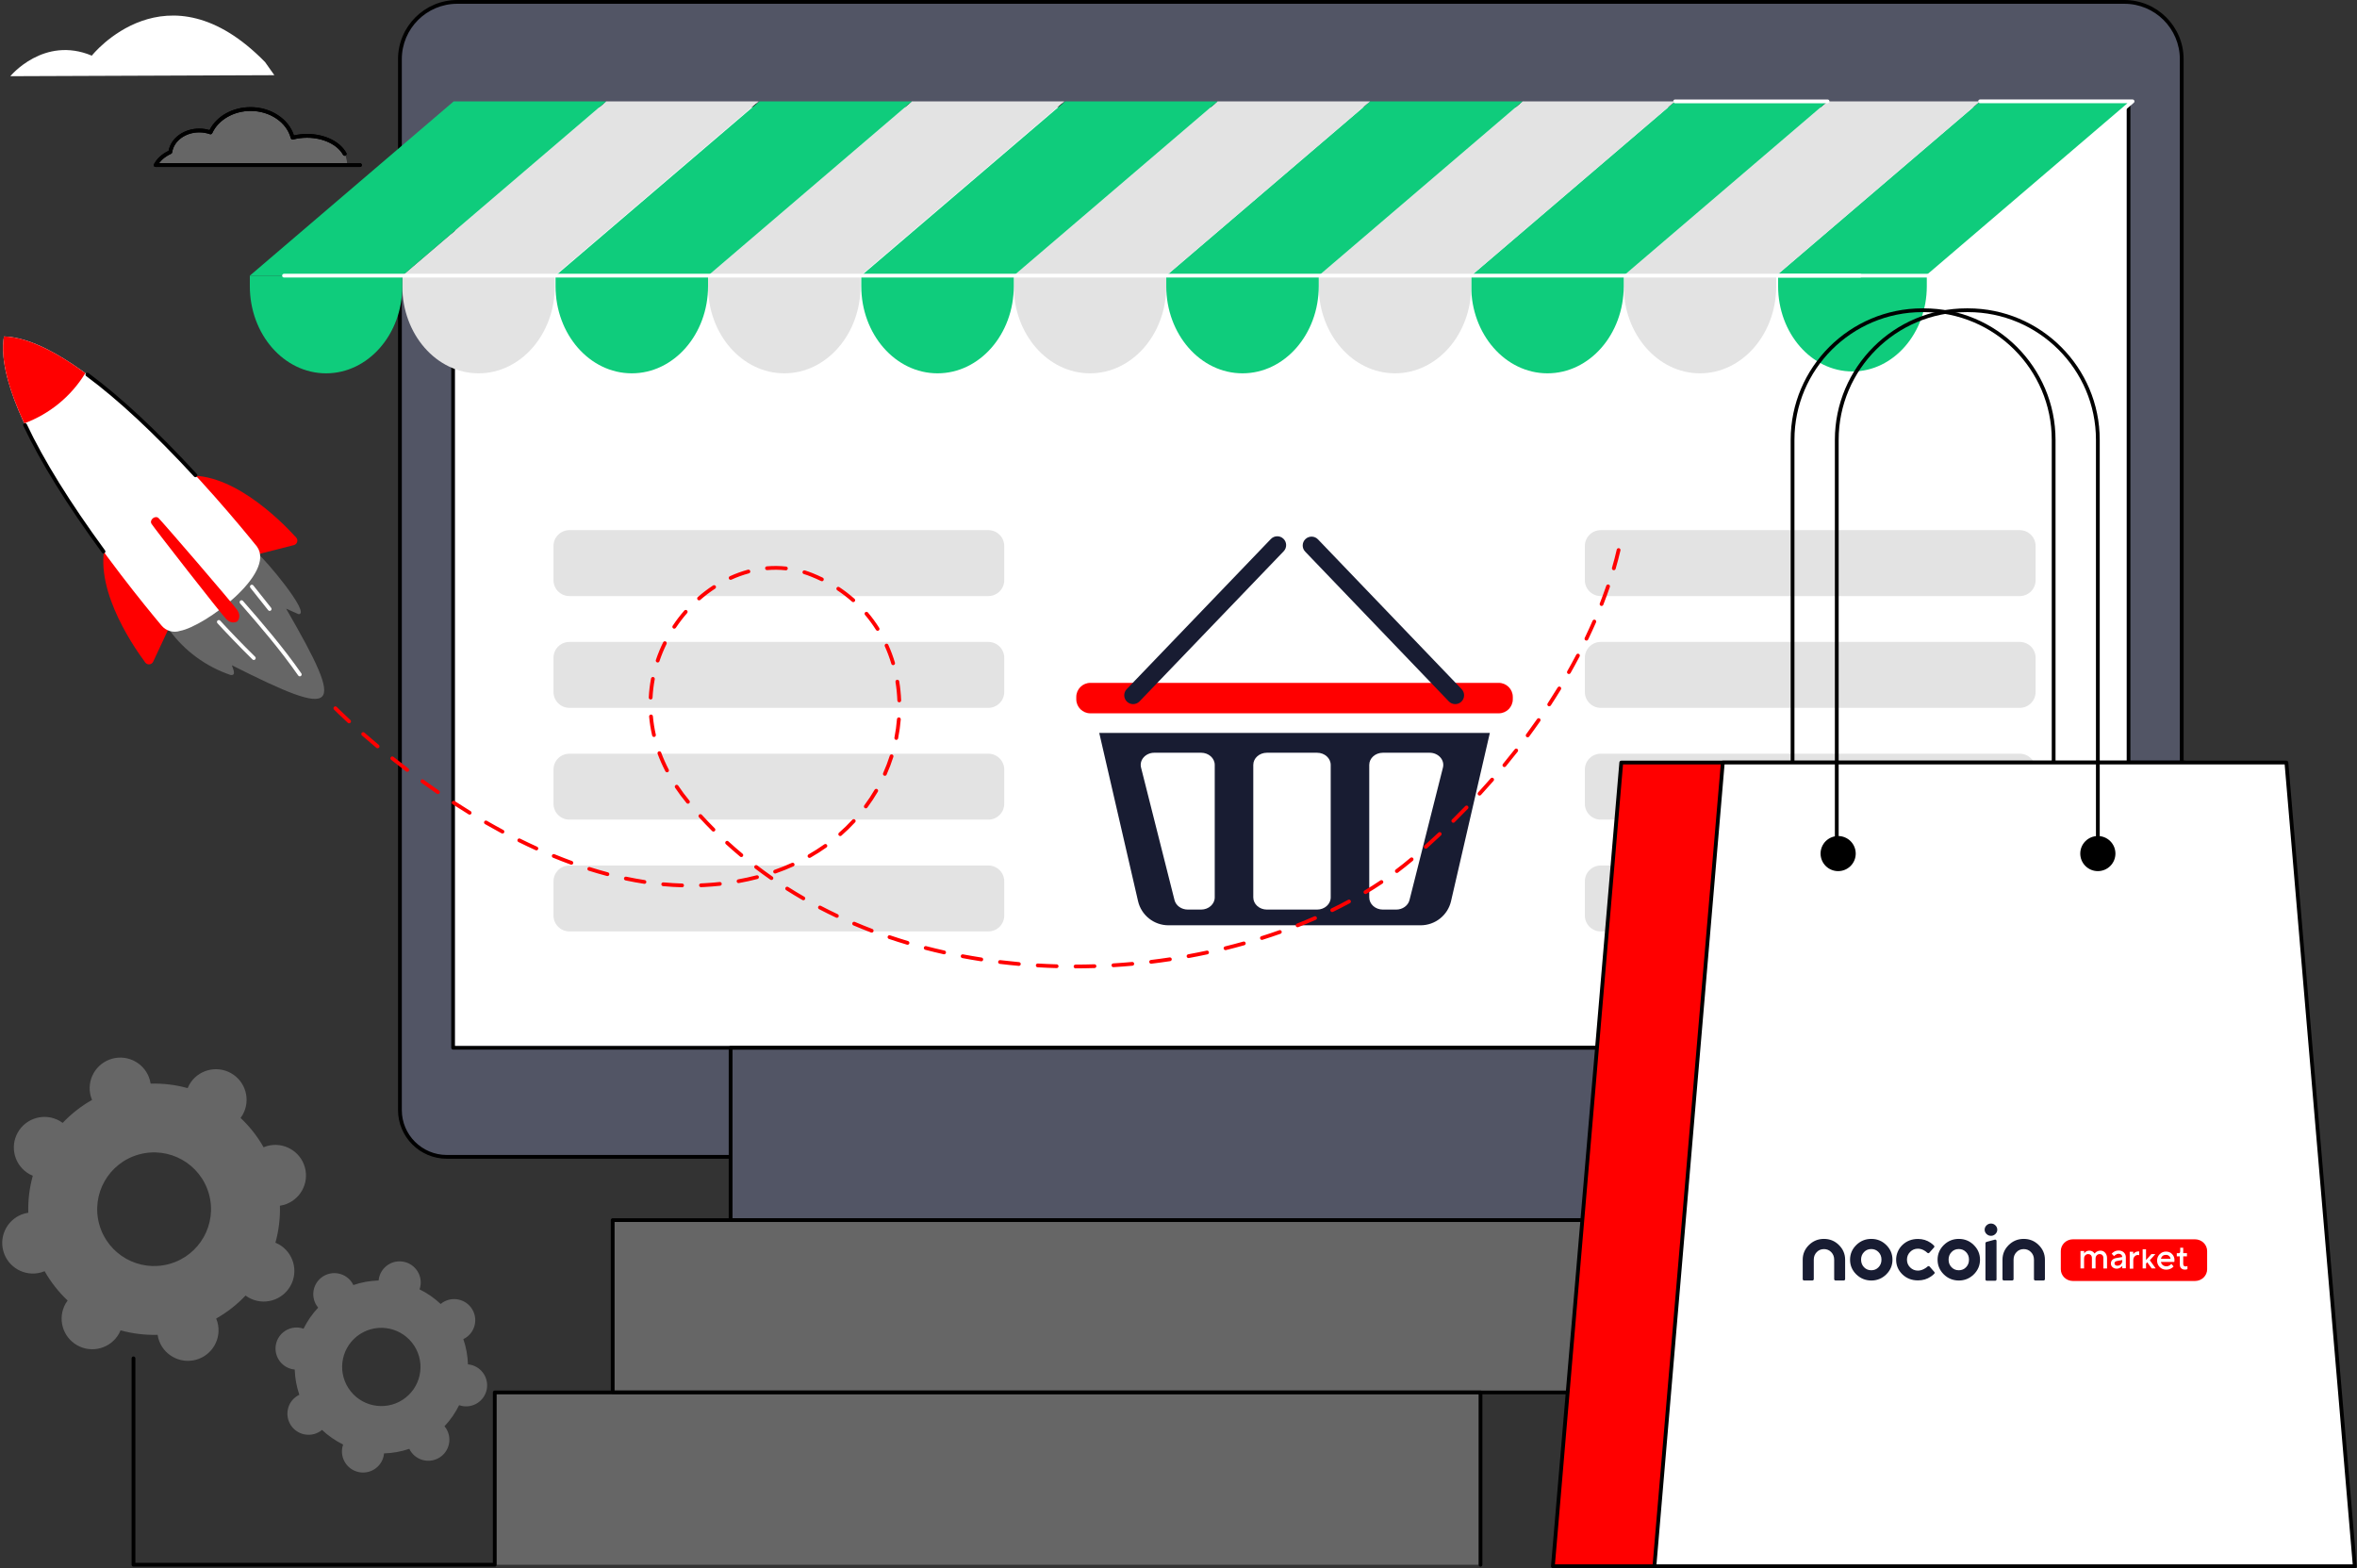 <svg width="472" height="314" viewBox="0 0 472 314" fill="none" xmlns="http://www.w3.org/2000/svg">
<rect x="0" y="0" width="472" height="314" fill="#333333" stroke="none"/>
<g clip-path="url(#clip0_0_9475)">
<path d="M53.093 12.442C33.36 -7.754 18.382 11.143 18.382 11.143C8.765 7.104 2.065 15.259 2.065 15.259L54.94 15.055L53.093 12.443V12.442Z" fill="white"/>
<path d="M31.193 33.049C31.706 31.99 32.742 31.081 34.107 30.448C34.45 28.013 36.914 26.125 39.901 26.125C40.702 26.125 41.465 26.261 42.161 26.508C43.401 23.775 46.527 21.832 50.194 21.832C54.317 21.832 57.762 24.289 58.599 27.57C59.494 27.332 60.467 27.199 61.483 27.199C64.931 27.199 67.879 28.704 69.032 30.817C69.032 30.817 69.52 31.736 69.52 33.054H31.193V33.049Z" fill="white" fill-opacity="0.25"/>
<path d="M31.195 33.433H72.092C72.301 33.433 72.47 33.263 72.47 33.056C72.47 32.848 72.3 32.678 72.092 32.678H31.195C30.985 32.678 30.817 32.848 30.817 33.056C30.817 33.263 30.987 33.433 31.195 33.433Z" fill="black"/>
<path d="M31.192 33.428C31.334 33.428 31.468 33.349 31.535 33.214C32 32.254 32.97 31.393 34.266 30.791C34.383 30.736 34.464 30.628 34.481 30.501C34.802 28.222 37.133 26.503 39.9 26.503C40.639 26.503 41.358 26.625 42.033 26.863C42.219 26.928 42.424 26.841 42.504 26.662C43.711 23.999 46.8 22.21 50.191 22.21C54.041 22.21 57.422 24.502 58.23 27.663C58.256 27.761 58.318 27.845 58.406 27.896C58.493 27.948 58.596 27.961 58.694 27.936C59.586 27.699 60.523 27.579 61.481 27.579C64.679 27.579 67.577 28.953 68.693 30.997C68.793 31.18 69.023 31.247 69.207 31.148C69.391 31.048 69.458 30.818 69.358 30.635C68.095 28.318 65.003 26.822 61.481 26.822C60.585 26.822 59.705 26.92 58.859 27.115C57.813 23.814 54.236 21.455 50.189 21.455C46.58 21.455 43.39 23.246 41.959 26.046C41.298 25.849 40.607 25.748 39.897 25.748C36.834 25.748 34.238 27.644 33.761 30.194C32.396 30.864 31.366 31.815 30.849 32.886C30.758 33.075 30.837 33.299 31.026 33.39C31.079 33.416 31.136 33.428 31.191 33.428H31.192Z" fill="black"/>
<path d="M31.195 33.433H72.092C72.301 33.433 72.47 33.263 72.47 33.056C72.47 32.848 72.3 32.678 72.092 32.678H31.195C30.985 32.678 30.817 32.848 30.817 33.056C30.817 33.263 30.987 33.433 31.195 33.433Z" fill="black"/>
<path d="M31.192 33.428C31.334 33.428 31.468 33.349 31.535 33.214C32 32.254 32.97 31.393 34.266 30.791C34.383 30.736 34.464 30.628 34.481 30.501C34.802 28.222 37.133 26.503 39.9 26.503C40.639 26.503 41.358 26.625 42.033 26.863C42.219 26.928 42.424 26.841 42.504 26.662C43.711 23.999 46.8 22.21 50.191 22.21C54.041 22.21 57.422 24.502 58.23 27.663C58.256 27.761 58.318 27.845 58.406 27.896C58.493 27.948 58.596 27.961 58.694 27.936C59.586 27.699 60.523 27.579 61.481 27.579C64.679 27.579 67.577 28.953 68.693 30.997C68.793 31.18 69.023 31.247 69.207 31.148C69.391 31.048 69.458 30.818 69.358 30.635C68.095 28.318 65.003 26.822 61.481 26.822C60.585 26.822 59.705 26.92 58.859 27.115C57.813 23.814 54.236 21.455 50.189 21.455C46.58 21.455 43.39 23.246 41.959 26.046C41.298 25.849 40.607 25.748 39.897 25.748C36.834 25.748 34.238 27.644 33.761 30.194C32.396 30.864 31.366 31.815 30.849 32.886C30.758 33.075 30.837 33.299 31.026 33.39C31.079 33.416 31.136 33.428 31.191 33.428H31.192Z" fill="black"/>
<path d="M425.418 0.377H91.568C85.23 0.377 80.086 5.513 80.086 11.839V222.276C80.086 227.446 84.29 231.644 89.471 231.644H427.516C432.695 231.644 436.901 227.447 436.901 222.276V11.841C436.901 5.515 431.757 0.379 425.419 0.379L425.418 0.377Z" fill="#525565"/>
<path d="M89.471 232.024H427.516C432.9 232.024 437.279 227.652 437.279 222.278V11.841C437.279 5.312 431.958 0 425.417 0H91.568C85.027 0 79.706 5.312 79.706 11.841V222.278C79.706 227.652 84.085 232.024 89.469 232.024H89.471ZM425.417 0.757C431.54 0.757 436.521 5.729 436.521 11.841V222.278C436.521 227.235 432.482 231.267 427.516 231.267H89.471C84.505 231.267 80.466 227.235 80.466 222.278V11.841C80.466 5.729 85.447 0.757 91.569 0.757H425.417Z" fill="black"/>
<path d="M90.743 210.176H426.243C426.453 210.176 426.621 210.006 426.621 209.798V21.091C426.621 20.882 426.451 20.714 426.243 20.714H90.743C90.533 20.714 90.365 20.884 90.365 21.091V209.797C90.365 210.006 90.535 210.174 90.743 210.174V210.176ZM425.865 209.419H91.123V21.469H425.865V209.419Z" fill="black"/>
<path d="M425.865 209.419H91.123V21.469H425.865V209.419Z" fill="white"/>
<path d="M320.553 106.156H404.461C406.217 106.156 407.64 107.576 407.64 109.329V116.183C407.64 117.936 406.217 119.356 404.461 119.356H320.553C318.798 119.356 317.375 117.936 317.375 116.183V109.329C317.375 107.576 318.798 106.156 320.553 106.156Z" fill="#E3E3E3"/>
<path d="M320.553 128.539H404.461C406.217 128.539 407.64 129.96 407.64 131.712V138.567C407.64 140.319 406.217 141.739 404.461 141.739H320.553C318.798 141.739 317.375 140.319 317.375 138.567V131.712C317.375 129.96 318.798 128.539 320.553 128.539Z" fill="#E3E3E3"/>
<path d="M320.553 150.922H404.461C406.217 150.922 407.64 152.343 407.64 154.095V160.95C407.64 162.702 406.217 164.122 404.461 164.122H320.553C318.798 164.122 317.375 162.702 317.375 160.95V154.095C317.375 152.343 318.798 150.922 320.553 150.922Z" fill="#E3E3E3"/>
<path d="M320.553 173.306H404.461C406.217 173.306 407.64 174.726 407.64 176.478V183.333C407.64 185.085 406.217 186.506 404.461 186.506H320.553C318.798 186.506 317.375 185.085 317.375 183.333V176.478C317.375 174.726 318.798 173.306 320.553 173.306Z" fill="#E3E3E3"/>
<path d="M197.924 106.156H114.018C112.263 106.156 110.84 107.578 110.84 109.329V116.182C110.84 117.934 112.265 119.354 114.018 119.354H197.924C199.679 119.354 201.103 117.932 201.103 116.182V109.329C201.103 107.577 199.678 106.156 197.924 106.156Z" fill="#E3E3E3"/>
<path d="M197.924 128.539H114.018C112.263 128.539 110.84 129.962 110.84 131.712V138.565C110.84 140.317 112.265 141.738 114.018 141.738H197.924C199.679 141.738 201.103 140.315 201.103 138.565V131.712C201.103 129.96 199.678 128.539 197.924 128.539Z" fill="#E3E3E3"/>
<path d="M197.924 150.922H114.018C112.263 150.922 110.84 152.345 110.84 154.095V160.948C110.84 162.7 112.265 164.121 114.018 164.121H197.924C199.679 164.121 201.103 162.698 201.103 160.948V154.095C201.103 152.343 199.678 150.922 197.924 150.922Z" fill="#E3E3E3"/>
<path d="M197.924 173.306H114.018C112.263 173.306 110.84 174.728 110.84 176.478V183.331C110.84 185.083 112.265 186.504 114.018 186.504H197.924C199.679 186.504 201.103 185.082 201.103 183.331V176.478C201.103 174.726 199.678 173.306 197.924 173.306Z" fill="#E3E3E3"/>
<path d="M355.695 55.197H386.23L427.057 20.297H396.519L355.695 55.197Z" fill="#0FCC7C"/>
<path d="M386.23 55.575C386.318 55.575 386.406 55.545 386.476 55.484L427.303 20.583C427.423 20.48 427.466 20.314 427.411 20.165C427.356 20.015 427.215 19.918 427.055 19.918H396.52C396.31 19.918 396.141 20.087 396.141 20.295C396.141 20.503 396.312 20.672 396.52 20.672H426.031L385.983 54.907C385.825 55.043 385.806 55.281 385.942 55.441C386.017 55.528 386.122 55.573 386.23 55.573V55.575Z" fill="white"/>
<path d="M386.23 55.197V57.304C386.23 66.942 379.395 74.754 370.962 74.754C362.529 74.754 355.693 66.942 355.693 57.304V55.197H386.23Z" fill="#0FCC7C"/>
<path d="M370.962 75.133C379.589 75.133 386.608 67.136 386.608 57.306V55.199C386.608 54.989 386.438 54.821 386.23 54.821H355.693C355.483 54.821 355.315 54.991 355.315 55.199V57.306C355.315 67.136 362.335 75.133 370.962 75.133ZM385.852 55.576V57.306C385.852 66.719 379.173 74.379 370.963 74.379C362.754 74.379 356.075 66.721 356.075 57.306V55.576H385.854H385.852Z" fill="white"/>
<path d="M325.157 55.197H355.695L396.52 20.297H365.984L325.157 55.197Z" fill="#E3E3E3"/>
<path d="M355.694 55.197V57.304C355.694 66.942 348.858 74.754 340.427 74.754C331.996 74.754 325.159 66.942 325.159 57.304V55.197H355.694Z" fill="#E3E3E3"/>
<path d="M309.891 55.197H325.158L365.984 20.297H335.447L294.622 55.197H309.891Z" fill="#0FCC7C"/>
<path d="M335.447 20.676H365.984C366.194 20.676 366.362 20.506 366.362 20.298C366.362 20.091 366.192 19.921 365.984 19.921H335.447C335.237 19.921 335.069 20.091 335.069 20.298C335.069 20.506 335.239 20.676 335.447 20.676Z" fill="white"/>
<path d="M325.157 55.197V57.304C325.157 66.942 318.321 74.754 309.889 74.754C301.456 74.754 294.62 66.942 294.62 57.304V55.197H325.157Z" fill="#0FCC7C"/>
<path d="M264.084 55.197H294.622L335.446 20.297H304.911L264.084 55.197Z" fill="#E3E3E3"/>
<path d="M294.621 55.197V57.304C294.621 66.942 287.785 74.754 279.352 74.754C270.92 74.754 264.084 66.942 264.084 57.304V55.197H294.621Z" fill="#E3E3E3"/>
<path d="M233.549 55.197H264.085L304.911 20.297H274.374L233.549 55.197Z" fill="#0FCC7C"/>
<path d="M264.085 55.197V57.304C264.085 66.942 257.249 74.754 248.816 74.754C240.384 74.754 233.549 66.942 233.549 57.304V55.197H264.085Z" fill="#0FCC7C"/>
<path d="M203.012 55.197H233.549L274.374 20.297H243.838L203.012 55.197Z" fill="#E3E3E3"/>
<path d="M233.549 55.197V57.304C233.549 66.942 226.713 74.754 218.28 74.754C209.847 74.754 203.011 66.942 203.011 57.304V55.197H233.549Z" fill="#E3E3E3"/>
<path d="M172.476 55.197H203.011L243.838 20.297H213.301L172.476 55.197Z" fill="#0FCC7C"/>
<path d="M203.012 55.197V57.304C203.012 66.942 196.176 74.754 187.743 74.754C179.31 74.754 172.476 66.942 172.476 57.304V55.197H203.012Z" fill="#0FCC7C"/>
<path d="M141.789 55.197H172.326L213.152 20.297H182.615L141.789 55.197Z" fill="#E3E3E3"/>
<path d="M172.326 55.197V57.304C172.326 66.942 165.49 74.754 157.058 74.754C148.625 74.754 141.789 66.942 141.789 57.304V55.197H172.326Z" fill="#E3E3E3"/>
<path d="M111.253 55.197H141.789L182.615 20.297H152.08L111.253 55.197Z" fill="#0FCC7C"/>
<path d="M141.789 55.197V57.304C141.789 66.942 134.953 74.754 126.52 74.754C118.088 74.754 111.253 66.942 111.253 57.304V55.197H141.789Z" fill="#0FCC7C"/>
<path d="M80.569 55.197H111.104L151.931 20.297H121.393L80.569 55.197Z" fill="#E3E3E3"/>
<path d="M111.104 55.197V57.304C111.104 66.942 104.269 74.754 95.836 74.754C87.403 74.754 80.567 66.942 80.567 57.304V55.197H111.104Z" fill="#E3E3E3"/>
<path d="M50.031 55.197H80.568L121.393 20.297H90.857L50.031 55.197Z" fill="#0FCC7C"/>
<path d="M80.566 55.197V57.304C80.566 66.942 73.731 74.754 65.298 74.754C56.865 74.754 50.031 66.942 50.031 57.304V55.197H80.566Z" fill="#0FCC7C"/>
<path d="M56.877 55.575H372.493C372.703 55.575 372.871 55.405 372.871 55.197C372.871 54.989 372.701 54.82 372.493 54.82H56.877C56.667 54.82 56.499 54.989 56.499 55.197C56.499 55.405 56.669 55.575 56.877 55.575Z" fill="white"/>
<path d="M298.349 146.76L290.579 180.438C289.926 183.271 287.399 185.279 284.486 185.279H233.991C231.079 185.279 228.552 183.271 227.898 180.438L220.128 146.76H298.347H298.349Z" fill="#181C32"/>
<path d="M218.354 136.736H300.122C301.682 136.736 302.946 137.998 302.946 139.555V140.017C302.946 141.574 301.682 142.836 300.122 142.836H218.354C216.794 142.836 215.53 141.574 215.53 140.017V139.555C215.53 137.998 216.794 136.736 218.354 136.736Z" fill="#FF0000"/>
<path d="M276.931 150.729H286.29C288.04 150.729 289.339 152.175 288.956 153.699L282.256 180.234C281.976 181.344 280.869 182.134 279.59 182.134H276.929C275.42 182.134 274.198 181.044 274.198 179.699V153.163C274.198 151.818 275.422 150.729 276.929 150.729H276.931Z" fill="white"/>
<path d="M228.5 153.697C228.115 152.175 229.415 150.727 231.166 150.727H240.526C242.035 150.727 243.257 151.816 243.257 153.162V179.697C243.257 181.042 242.033 182.132 240.526 182.132H237.866C236.589 182.132 235.482 181.343 235.201 180.233L228.5 153.697Z" fill="white"/>
<path d="M253.707 150.729H263.75C265.259 150.729 266.481 151.818 266.481 153.163V179.699C266.481 181.044 265.258 182.134 263.75 182.134H253.707C252.198 182.134 250.976 181.044 250.976 179.699V153.163C250.976 151.818 252.199 150.729 253.707 150.729Z" fill="white"/>
<path d="M291.416 140.993C291.853 140.993 292.291 140.833 292.633 140.511C293.348 139.84 293.382 138.716 292.709 138.004L263.943 108.013C263.271 107.299 262.147 107.264 261.432 107.937C260.717 108.608 260.683 109.732 261.356 110.444L290.122 140.435C290.471 140.806 290.943 140.993 291.416 140.993Z" fill="#181C32"/>
<path d="M226.91 140.993C226.474 140.993 226.035 140.833 225.693 140.511C224.978 139.84 224.946 138.716 225.618 138.004L254.486 107.941C255.158 107.227 256.282 107.192 256.997 107.865C257.712 108.536 257.747 109.66 257.073 110.372L228.205 140.435C227.856 140.806 227.383 140.993 226.91 140.993Z" fill="#181C32"/>
<path d="M146.31 209.809H343.708V244.313H146.31V209.809Z" fill="#525565"/>
<path d="M146.31 244.692H343.708C343.917 244.692 344.086 244.522 344.086 244.314V209.81C344.086 209.601 343.916 209.433 343.708 209.433H146.31C146.1 209.433 145.932 209.603 145.932 209.81V244.314C145.932 244.524 146.102 244.692 146.31 244.692ZM343.33 243.935H146.688V210.186H343.33V243.935Z" fill="black"/>
<path d="M122.695 244.312H320.093V278.816H122.695V244.312Z" fill="white" fill-opacity="0.25"/>
<path d="M122.695 279.196H320.093C320.302 279.196 320.471 279.026 320.471 278.818V244.314C320.471 244.105 320.301 243.937 320.093 243.937H122.695C122.485 243.937 122.317 244.107 122.317 244.314V278.818C122.317 279.028 122.487 279.196 122.695 279.196ZM319.714 278.439H123.073V244.69H319.714V278.439Z" fill="black"/>
<path d="M99.079 278.818H296.477V313.322H99.079V278.818Z" fill="white" fill-opacity="0.25"/>
<path d="M26.731 313.702H99.08C99.289 313.702 99.458 313.532 99.458 313.324V279.198H296.099V313.324C296.099 313.533 296.269 313.702 296.477 313.702C296.685 313.702 296.855 313.532 296.855 313.324V278.82C296.855 278.611 296.685 278.443 296.477 278.443H99.08C98.87 278.443 98.701 278.612 98.701 278.82V312.947H27.111V271.991C27.111 271.782 26.941 271.614 26.733 271.614C26.525 271.614 26.354 271.783 26.354 271.991V313.326C26.354 313.535 26.525 313.703 26.733 313.703L26.731 313.702Z" fill="black"/>
<path d="M358.968 170.746C359.178 170.746 359.346 170.576 359.346 170.368V88.078C359.346 73.974 370.84 62.498 384.971 62.498H385.248C399.377 62.498 410.873 73.972 410.873 88.078V170.368C410.873 170.577 411.043 170.746 411.251 170.746C411.459 170.746 411.629 170.576 411.629 170.368V88.078C411.629 73.556 399.795 61.743 385.248 61.743H384.971C370.424 61.743 358.59 73.556 358.59 88.078V170.368C358.59 170.577 358.76 170.746 358.968 170.746Z" fill="black"/>
<path d="M324.667 152.695H358.278H403.92H437.531L451.224 313.622H403.92H358.278H310.975L324.667 152.695Z" fill="#FF0000"/>
<path d="M310.974 314H451.223C451.33 314 451.431 313.955 451.502 313.878C451.574 313.801 451.61 313.696 451.6 313.59L437.907 152.662C437.89 152.467 437.727 152.316 437.529 152.316H324.665C324.467 152.316 324.304 152.467 324.287 152.662L310.595 313.59C310.586 313.695 310.622 313.799 310.693 313.878C310.765 313.957 310.866 314 310.971 314H310.974ZM450.811 313.243H311.387L325.016 153.072H437.182L450.811 313.243Z" fill="black"/>
<path d="M344.999 152.695H378.608H424.253H457.861L471.556 313.622H424.253H378.608H331.305L344.999 152.695Z" fill="white"/>
<g clip-path="url(#clip1_0_9475)">
<path d="M439.554 248.157H415.122C413.776 248.157 412.685 249.213 412.685 250.502V254.158C412.685 255.458 413.776 256.503 415.122 256.503H439.554C440.9 256.503 441.991 255.447 441.991 254.158V250.513C441.991 249.213 440.9 248.157 439.554 248.157Z" fill="#FF0000"/>
<path d="M416.627 253.981V250.499H417.358V251.01C417.416 250.906 417.486 250.813 417.59 250.72C417.811 250.523 418.078 250.43 418.38 250.43C418.705 250.43 418.972 250.523 419.204 250.72C419.308 250.813 419.401 250.906 419.471 251.01C419.529 250.917 419.622 250.813 419.738 250.72C420.005 250.523 420.306 250.43 420.666 250.43C421.014 250.43 421.316 250.569 421.571 250.848C421.815 251.126 421.943 251.486 421.943 251.927V253.993H421.212V251.915C421.212 251.66 421.142 251.463 421.003 251.323C420.863 251.184 420.689 251.115 420.48 251.115C420.237 251.115 420.039 251.196 419.877 251.37C419.714 251.544 419.645 251.765 419.645 252.055V253.981H418.914V251.915C418.914 251.66 418.844 251.463 418.705 251.323C418.565 251.184 418.391 251.115 418.182 251.115C417.939 251.115 417.741 251.196 417.579 251.37C417.416 251.544 417.347 251.765 417.347 252.055V253.981H416.627Z" fill="white"/>
<path d="M434.823 253.075L435.264 253.586C435.171 253.702 435.055 253.818 434.904 253.911C434.579 254.131 434.196 254.236 433.778 254.236C433.268 254.236 432.838 254.062 432.49 253.713C432.142 253.365 431.968 252.936 431.968 252.425C431.968 251.914 432.142 251.485 432.49 251.137C432.838 250.788 433.256 250.614 433.744 250.614C434.243 250.614 434.649 250.777 434.962 251.102C435.287 251.427 435.45 251.833 435.45 252.321C435.45 252.367 435.438 252.448 435.427 252.587L435.415 252.692H432.734C432.78 252.936 432.896 253.145 433.094 253.307C433.291 253.47 433.535 253.562 433.825 253.562C434.092 253.562 434.336 253.481 434.568 253.33C434.661 253.249 434.742 253.168 434.823 253.075ZM432.722 252.065H434.684C434.626 251.821 434.521 251.624 434.359 251.485C434.196 251.345 433.999 251.276 433.744 251.276C433.221 251.264 432.885 251.531 432.722 252.065Z" fill="white"/>
<path d="M425.002 253.967V253.456C424.933 253.56 424.84 253.653 424.724 253.746C424.457 253.943 424.178 254.036 423.876 254.036C423.54 254.036 423.261 253.932 423.041 253.735C422.82 253.537 422.716 253.293 422.716 253.015C422.716 252.725 422.809 252.493 422.983 252.295C423.168 252.098 423.412 251.982 423.726 251.924L424.991 251.703C424.991 251.518 424.921 251.355 424.782 251.239C424.642 251.111 424.468 251.053 424.259 251.053C424.051 251.053 423.83 251.135 423.598 251.297C423.517 251.355 423.435 251.436 423.354 251.529L422.878 251.053C422.971 250.926 423.087 250.821 423.226 250.728C423.528 250.508 423.876 250.403 424.259 250.403C424.689 250.403 425.037 250.531 425.304 250.786C425.571 251.042 425.71 251.367 425.71 251.75V253.967H425.002ZM425.002 252.411V252.307L423.981 252.493C423.621 252.551 423.435 252.713 423.435 252.969C423.435 253.096 423.482 253.212 423.586 253.305C423.691 253.398 423.83 253.444 424.016 253.444C424.294 253.444 424.526 253.352 424.712 253.154C424.909 252.934 425.002 252.702 425.002 252.411Z" fill="white"/>
<path d="M436.518 253.159V251.574H435.911V250.939H436.28C436.388 250.939 436.464 250.906 436.518 250.852C436.561 250.798 436.594 250.701 436.594 250.561V249.85H437.201V250.928H437.949V251.564H437.201V253.083C437.201 253.417 437.363 253.59 437.678 253.59C437.764 253.59 437.851 253.579 437.938 253.547L438.046 253.493V254.129L437.905 254.183C437.797 254.215 437.678 254.226 437.537 254.226C437.212 254.226 436.962 254.129 436.789 253.945C436.605 253.784 436.518 253.514 436.518 253.159Z" fill="white"/>
<path d="M426.485 254.03V250.655H427.189V251.117C427.278 251.004 427.367 250.914 427.445 250.858C427.669 250.678 427.925 250.588 428.204 250.588H428.383V251.33L428.294 251.319C428.182 251.308 428.115 251.296 428.104 251.296C427.858 251.296 427.646 251.398 427.468 251.589C427.289 251.78 427.2 252.028 427.2 252.32V254.041H426.485V254.03Z" fill="white"/>
<path d="M429.692 253.086L429.69 252.268H429.799L430.832 251.113H431.624L430.353 252.528H430.212L429.692 253.086ZM429.074 253.988V250.154H429.752V253.988H429.074ZM430.879 253.988L429.943 252.679L430.4 252.202L431.69 253.988H430.879Z" fill="white"/>
<path d="M386.407 253.612L387.359 254.692C387.451 254.796 387.44 254.959 387.347 255.052C387.138 255.272 386.894 255.458 386.639 255.632C385.908 256.131 385.06 256.386 384.086 256.386C382.832 256.386 381.799 255.98 380.963 255.179C380.151 254.39 379.733 253.438 379.71 252.324C379.687 251.186 380.139 250.084 380.963 249.295C381.799 248.494 382.844 248.087 384.086 248.087C385.026 248.087 385.873 248.343 386.616 248.853C386.871 249.028 387.092 249.225 387.289 249.422C387.382 249.527 387.393 249.678 387.301 249.782L386.349 250.85C386.244 250.966 386.082 250.966 385.966 250.861C385.85 250.745 385.722 250.653 385.583 250.548C385.095 250.212 384.596 250.037 384.074 250.037C383.459 250.037 382.936 250.246 382.519 250.676C382.101 251.094 381.88 251.616 381.88 252.231C381.88 252.846 382.089 253.369 382.519 253.787C382.936 254.204 383.459 254.425 384.074 254.425C384.585 254.425 385.095 254.251 385.606 253.914C385.757 253.821 385.896 253.705 386.024 253.589C386.14 253.496 386.314 253.508 386.407 253.612Z" fill="#181C32"/>
<path d="M367.569 256.398C367.418 256.398 367.302 256.282 367.302 256.131V252.243C367.302 251.628 367.105 251.129 366.71 250.722C366.316 250.316 365.828 250.119 365.26 250.119C364.679 250.119 364.192 250.316 363.809 250.722C363.414 251.129 363.217 251.628 363.217 252.243V256.131C363.217 256.282 363.101 256.398 362.95 256.398H361.267C361.116 256.398 361 256.282 361 256.131V252.243C361 251.094 361.418 250.119 362.242 249.306C363.066 248.494 364.076 248.076 365.248 248.076C366.42 248.076 367.43 248.482 368.254 249.306C369.078 250.119 369.496 251.105 369.496 252.243V256.131C369.496 256.282 369.38 256.398 369.229 256.398H367.569Z" fill="#181C32"/>
<path d="M407.577 256.398C407.426 256.398 407.31 256.282 407.31 256.131V252.243C407.31 251.628 407.113 251.129 406.718 250.722C406.324 250.316 405.836 250.119 405.267 250.119C404.687 250.119 404.2 250.316 403.817 250.722C403.422 251.129 403.225 251.628 403.225 252.243V256.131C403.225 256.282 403.109 256.398 402.958 256.398H401.275C401.124 256.398 401.008 256.282 401.008 256.131V252.243C401.008 251.094 401.426 250.119 402.25 249.306C403.074 248.494 404.084 248.076 405.256 248.076C406.428 248.076 407.438 248.482 408.262 249.306C409.086 250.119 409.504 251.105 409.504 252.243V256.131C409.504 256.282 409.388 256.398 409.237 256.398H407.577Z" fill="#181C32"/>
<path d="M397.805 247.089C397.561 246.846 397.434 246.555 397.434 246.23C397.434 245.905 397.561 245.615 397.805 245.371C398.06 245.128 398.35 245 398.699 245C399.047 245 399.349 245.128 399.592 245.371C399.836 245.615 399.964 245.905 399.964 246.23C399.964 246.555 399.836 246.846 399.592 247.089C399.337 247.333 399.047 247.461 398.699 247.461C398.35 247.449 398.06 247.333 397.805 247.089Z" fill="#181C32"/>
<path d="M399.476 248.227L397.793 248.679C397.677 248.714 397.596 248.819 397.596 248.935V256.189C397.596 256.34 397.712 256.456 397.863 256.456H399.546C399.696 256.456 399.813 256.34 399.813 256.189V248.482C399.813 248.308 399.65 248.18 399.476 248.227Z" fill="#181C32"/>
<path d="M373.28 253.752C373.674 254.158 374.162 254.355 374.73 254.355C375.311 254.355 375.798 254.158 376.181 253.752C376.576 253.346 376.773 252.846 376.773 252.231C376.773 251.616 376.576 251.117 376.181 250.711C375.787 250.304 375.299 250.107 374.73 250.107C374.15 250.107 373.663 250.304 373.28 250.711C372.885 251.117 372.688 251.616 372.688 252.231C372.699 252.846 372.885 253.346 373.28 253.752ZM371.724 255.179C370.9 254.367 370.482 253.38 370.482 252.243C370.482 251.105 370.9 250.119 371.724 249.306C372.548 248.494 373.558 248.076 374.73 248.076C375.903 248.076 376.912 248.482 377.737 249.306C378.561 250.119 378.978 251.105 378.978 252.243C378.978 253.38 378.561 254.367 377.737 255.179C376.912 255.992 375.903 256.41 374.73 256.41C373.558 256.398 372.56 255.992 371.724 255.179Z" fill="#181C32"/>
<path d="M390.806 253.752C391.201 254.158 391.688 254.355 392.257 254.355C392.837 254.355 393.325 254.158 393.708 253.752C394.102 253.346 394.3 252.846 394.3 252.231C394.3 251.616 394.102 251.117 393.708 250.711C393.313 250.304 392.826 250.107 392.257 250.107C391.676 250.107 391.189 250.304 390.806 250.711C390.411 251.117 390.214 251.616 390.214 252.231C390.214 252.846 390.411 253.346 390.806 253.752ZM389.251 255.179C388.427 254.367 388.009 253.38 388.009 252.243C388.009 251.105 388.427 250.119 389.251 249.306C390.075 248.494 391.085 248.076 392.257 248.076C393.429 248.076 394.439 248.482 395.263 249.306C396.087 250.119 396.505 251.105 396.505 252.243C396.505 253.38 396.087 254.367 395.263 255.179C394.439 255.992 393.429 256.41 392.257 256.41C391.085 256.398 390.075 255.992 389.251 255.179Z" fill="#181C32"/>
</g>
<path d="M331.305 314H471.555C471.662 314 471.763 313.955 471.834 313.878C471.906 313.801 471.942 313.696 471.932 313.59L458.239 152.662C458.222 152.467 458.059 152.316 457.861 152.316H344.997C344.8 152.316 344.636 152.467 344.619 152.662L330.927 313.59C330.918 313.695 330.954 313.799 331.025 313.878C331.097 313.957 331.198 314 331.303 314H331.305ZM471.143 313.243H331.719L345.348 153.072H457.514L471.143 313.243Z" fill="black"/>
<path d="M417.614 173.404C416.24 172.032 416.24 169.807 417.614 168.434C418.989 167.062 421.218 167.062 422.593 168.434C423.968 169.807 423.968 172.032 422.593 173.404C421.218 174.776 418.989 174.776 417.614 173.404Z" fill="black"/>
<path d="M366.751 174.166C364.955 173.424 364.102 171.368 364.846 169.575C365.59 167.782 367.649 166.931 369.445 167.673C371.241 168.416 372.094 170.472 371.35 172.265C370.606 174.058 368.547 174.909 366.751 174.166Z" fill="black"/>
<path d="M367.821 170.746C368.03 170.746 368.199 170.576 368.199 170.368V88.078C368.199 73.974 379.693 62.498 393.824 62.498H394.1C408.229 62.498 419.725 73.972 419.725 88.078V170.368C419.725 170.577 419.895 170.746 420.103 170.746C420.311 170.746 420.481 170.576 420.481 170.368V88.078C420.481 73.556 408.647 61.743 394.1 61.743H393.824C379.277 61.743 367.442 73.556 367.442 88.078V170.368C367.442 170.577 367.613 170.746 367.821 170.746Z" fill="black"/>
<path d="M33.912 126.141C36.887 130.289 41.258 133.496 46.164 135.152C47.453 135.353 46.569 133.771 46.437 133.21C68.079 144.121 69.367 142.758 57.293 121.87L59.806 122.989C62.361 122.954 52.853 111.697 51.705 110.969L33.912 126.141Z" fill="white" fill-opacity="0.25"/>
<path d="M54.001 122.33C54.084 122.33 54.166 122.302 54.237 122.247C54.4 122.117 54.428 121.88 54.299 121.715L50.732 117.227C50.601 117.064 50.364 117.036 50.199 117.165C50.036 117.295 50.008 117.532 50.137 117.697L53.704 122.186C53.78 122.28 53.89 122.328 54.001 122.328V122.33Z" fill="white"/>
<path d="M60.035 135.432C60.109 135.432 60.185 135.409 60.25 135.365C60.422 135.246 60.465 135.01 60.345 134.838C56.747 129.663 52.421 124.632 48.65 120.322C48.512 120.166 48.273 120.149 48.115 120.286C47.957 120.423 47.941 120.662 48.079 120.82C51.838 125.114 56.147 130.126 59.723 135.269C59.797 135.375 59.913 135.432 60.034 135.432H60.035Z" fill="white"/>
<path d="M50.825 132.158C50.923 132.158 51.023 132.12 51.097 132.043C51.243 131.894 51.239 131.654 51.09 131.508C48.716 129.202 45.168 125.468 44.106 124.284C43.967 124.128 43.728 124.116 43.571 124.255C43.415 124.394 43.403 124.634 43.542 124.788C44.611 125.978 48.176 129.73 50.562 132.048C50.636 132.12 50.73 132.156 50.827 132.156L50.825 132.158Z" fill="white"/>
<path d="M34.512 124.284L30.674 132.498C30.376 133.134 29.51 133.225 29.092 132.662C26.235 128.814 18.036 116.606 21.548 107.558L34.512 124.284Z" fill="#FF0000"/>
<path d="M50.083 111.381L58.846 109.154C59.525 108.98 59.778 108.145 59.306 107.627C56.082 104.082 45.691 93.691 36.176 95.437L50.083 111.381Z" fill="#FF0000"/>
<path d="M0.791 67.38L0.802 67.371C16.95 67.79 44.914 101.319 51.465 109.451C55.31 114.842 40.973 125.418 36.074 126.321C34.739 126.77 33.269 126.355 32.363 125.277C25.648 117.282 -1.858 83.373 0.791 67.38Z" fill="white"/>
<path d="M17.084 74.712C14.226 79.42 9.87 82.917 4.863 84.77C1.795 78.177 0.023 72.025 0.791 67.38L0.801 67.371C5.501 67.493 11.202 70.422 17.086 74.71L17.084 74.712Z" fill="#FF0000"/>
<path d="M20.729 110.816C20.806 110.816 20.885 110.792 20.952 110.743C21.12 110.619 21.158 110.382 21.035 110.214C14.021 100.638 8.748 92.131 5.357 84.931C5.267 84.742 5.042 84.66 4.853 84.749C4.664 84.838 4.582 85.063 4.671 85.252C8.081 92.496 13.38 101.045 20.423 110.66C20.497 110.761 20.612 110.815 20.729 110.815V110.816Z" fill="black"/>
<path d="M39.146 95.55C39.237 95.55 39.33 95.518 39.402 95.451C39.557 95.31 39.565 95.07 39.424 94.917C31.423 86.235 24.12 79.435 17.717 74.706C17.548 74.581 17.311 74.617 17.187 74.785C17.064 74.953 17.098 75.19 17.267 75.314C23.63 80.013 30.897 86.782 38.866 95.43C38.94 95.511 39.043 95.552 39.144 95.552L39.146 95.55Z" fill="black"/>
<path d="M31.751 103.744C32.425 104.373 46.635 120.847 47.53 122.187C48.357 123.424 47.639 124.296 47.525 124.421H47.527C47.527 124.421 47.522 124.426 47.518 124.43C47.513 124.435 47.51 124.438 47.51 124.438V124.435C47.362 124.521 46.358 125.041 45.318 123.975C44.192 122.824 30.816 105.674 30.34 104.885C29.864 104.095 31.079 103.114 31.753 103.744H31.751Z" fill="#FF0000"/>
<path d="M215.385 193.904C216.643 193.903 217.922 193.88 219.187 193.841C219.397 193.834 219.56 193.659 219.553 193.451C219.546 193.242 219.368 193.074 219.163 193.086C217.907 193.125 216.635 193.148 215.383 193.149C215.174 193.149 215.005 193.319 215.005 193.529C215.005 193.738 215.175 193.906 215.383 193.906L215.385 193.904ZM211.597 193.855C211.801 193.855 211.97 193.692 211.975 193.487C211.98 193.278 211.817 193.105 211.607 193.098C210.35 193.062 209.08 193.007 207.832 192.933C207.63 192.918 207.444 193.079 207.432 193.288C207.42 193.496 207.578 193.676 207.788 193.688C209.044 193.762 210.323 193.819 211.586 193.853C211.59 193.853 211.593 193.853 211.597 193.853V193.855ZM222.962 193.664C222.962 193.664 222.977 193.664 222.986 193.664C224.244 193.587 225.519 193.489 226.778 193.374C226.986 193.355 227.139 193.172 227.121 192.962C227.103 192.755 226.917 192.602 226.709 192.621C225.458 192.736 224.189 192.832 222.939 192.909C222.731 192.921 222.572 193.101 222.585 193.311C222.597 193.512 222.764 193.666 222.964 193.666L222.962 193.664ZM204.03 193.409C204.224 193.409 204.389 193.261 204.407 193.064C204.426 192.856 204.271 192.672 204.063 192.654C202.81 192.54 201.546 192.406 200.305 192.256C200.099 192.231 199.908 192.377 199.884 192.585C199.859 192.793 200.006 192.981 200.214 193.005C201.462 193.158 202.734 193.292 203.994 193.405C204.006 193.405 204.016 193.405 204.028 193.405L204.03 193.409ZM230.514 192.974C230.53 192.974 230.545 192.974 230.561 192.971C231.812 192.82 233.081 192.647 234.33 192.458C234.537 192.427 234.679 192.233 234.648 192.027C234.617 191.821 234.421 191.679 234.217 191.71C232.974 191.899 231.714 192.07 230.47 192.221C230.262 192.247 230.114 192.436 230.14 192.642C230.164 192.834 230.327 192.974 230.514 192.974ZM196.508 192.491C196.692 192.491 196.854 192.357 196.881 192.17C196.914 191.964 196.771 191.77 196.565 191.737C195.322 191.545 194.069 191.331 192.844 191.099C192.638 191.06 192.44 191.195 192.402 191.401C192.363 191.607 192.498 191.804 192.705 191.842C193.94 192.075 195.2 192.292 196.452 192.485C196.471 192.489 196.491 192.491 196.51 192.491H196.508ZM238.009 191.839C238.031 191.839 238.053 191.837 238.077 191.832C239.322 191.605 240.577 191.356 241.804 191.092C242.009 191.048 242.139 190.847 242.094 190.643C242.05 190.438 241.85 190.308 241.644 190.353C240.424 190.613 239.178 190.861 237.94 191.087C237.734 191.125 237.598 191.322 237.636 191.526C237.668 191.708 237.828 191.837 238.009 191.837V191.839ZM189.064 191.085C189.238 191.085 189.394 190.965 189.434 190.79C189.48 190.586 189.351 190.384 189.147 190.339C187.918 190.064 186.683 189.766 185.477 189.452C185.274 189.399 185.068 189.52 185.014 189.723C184.961 189.925 185.083 190.131 185.286 190.184C186.5 190.5 187.742 190.802 188.982 191.078C189.009 191.085 189.037 191.087 189.064 191.087V191.085ZM245.417 190.253C245.446 190.253 245.477 190.25 245.508 190.241C246.741 189.937 247.976 189.611 249.183 189.272C249.384 189.215 249.501 189.006 249.444 188.805C249.388 188.604 249.178 188.486 248.977 188.544C247.779 188.88 246.55 189.205 245.326 189.507C245.123 189.556 244.999 189.762 245.049 189.965C245.092 190.136 245.247 190.253 245.417 190.253ZM181.733 189.176C181.896 189.176 182.048 189.069 182.096 188.906C182.156 188.705 182.043 188.496 181.841 188.436C180.638 188.077 179.428 187.691 178.246 187.292C178.046 187.225 177.831 187.331 177.766 187.528C177.699 187.726 177.806 187.94 178.003 188.007C179.194 188.41 180.413 188.798 181.625 189.16C181.661 189.17 181.697 189.176 181.733 189.176ZM252.708 188.203C252.746 188.203 252.786 188.198 252.824 188.186C254.034 187.803 255.245 187.396 256.426 186.978C256.624 186.907 256.727 186.691 256.657 186.495C256.586 186.298 256.37 186.195 256.174 186.265C255 186.681 253.796 187.086 252.595 187.465C252.396 187.528 252.286 187.741 252.349 187.94C252.401 188.101 252.55 188.204 252.71 188.204L252.708 188.203ZM174.559 186.744C174.712 186.744 174.854 186.652 174.913 186.501C174.987 186.305 174.889 186.087 174.694 186.013C173.519 185.565 172.341 185.092 171.195 184.603C171.002 184.52 170.781 184.61 170.698 184.802C170.616 184.994 170.705 185.215 170.897 185.298C172.054 185.79 173.24 186.267 174.425 186.718C174.469 186.736 174.514 186.744 174.56 186.744H174.559ZM259.849 185.67C259.895 185.67 259.941 185.662 259.988 185.643C261.172 185.174 262.353 184.683 263.496 184.181C263.687 184.097 263.774 183.874 263.69 183.683C263.606 183.491 263.383 183.405 263.192 183.489C262.056 183.989 260.883 184.476 259.709 184.941C259.515 185.018 259.419 185.238 259.496 185.432C259.555 185.581 259.697 185.67 259.849 185.67ZM167.59 183.779C167.733 183.779 167.869 183.699 167.932 183.563C168.022 183.374 167.941 183.15 167.752 183.06C166.616 182.523 165.48 181.959 164.374 181.38C164.189 181.283 163.96 181.355 163.864 181.54C163.766 181.725 163.838 181.954 164.024 182.05C165.137 182.633 166.284 183.203 167.429 183.743C167.48 183.767 167.537 183.779 167.59 183.779ZM266.781 182.623C266.836 182.623 266.893 182.611 266.946 182.585C268.094 182.026 269.234 181.441 270.329 180.849C270.512 180.749 270.581 180.519 270.481 180.336C270.382 180.152 270.151 180.083 269.968 180.183C268.881 180.77 267.752 181.35 266.612 181.904C266.425 181.995 266.346 182.221 266.439 182.41C266.504 182.544 266.64 182.623 266.779 182.623H266.781ZM160.878 180.269C161.009 180.269 161.136 180.202 161.206 180.08C161.311 179.9 161.249 179.668 161.067 179.563C159.977 178.935 158.893 178.278 157.839 177.611C157.662 177.499 157.428 177.551 157.317 177.727C157.205 177.904 157.257 178.138 157.434 178.249C158.496 178.922 159.591 179.584 160.689 180.217C160.749 180.251 160.815 180.269 160.878 180.269ZM273.441 179.019C273.508 179.019 273.575 179.002 273.636 178.965C274.736 178.304 275.817 177.618 276.848 176.926C277.022 176.809 277.068 176.574 276.951 176.401C276.834 176.228 276.601 176.181 276.425 176.298C275.404 176.983 274.333 177.662 273.244 178.316C273.065 178.424 273.007 178.656 273.115 178.834C273.185 178.953 273.311 179.018 273.44 179.018L273.441 179.019ZM136.592 177.669C136.797 177.669 136.965 177.506 136.97 177.302C136.976 177.093 136.812 176.919 136.603 176.914C135.37 176.88 134.107 176.803 132.849 176.686C132.639 176.667 132.455 176.82 132.436 177.027C132.417 177.235 132.57 177.42 132.778 177.439C134.052 177.558 135.332 177.635 136.58 177.669C136.584 177.669 136.587 177.669 136.591 177.669H136.592ZM140.379 177.645C140.379 177.645 140.389 177.645 140.394 177.645C140.613 177.636 140.829 177.626 141.048 177.614C142.108 177.558 143.167 177.473 144.195 177.362C144.403 177.34 144.554 177.153 144.53 176.945C144.508 176.737 144.32 176.588 144.112 176.61C143.098 176.72 142.053 176.804 141.006 176.859C140.792 176.871 140.577 176.88 140.362 176.89C140.152 176.899 139.991 177.075 139.999 177.283C140.008 177.485 140.174 177.645 140.377 177.645H140.379ZM129.057 176.976C129.241 176.976 129.402 176.842 129.43 176.655C129.462 176.449 129.32 176.255 129.114 176.224C127.893 176.037 126.645 175.809 125.408 175.548C125.203 175.505 125.002 175.636 124.959 175.84C124.916 176.044 125.047 176.245 125.251 176.288C126.503 176.552 127.764 176.782 128.998 176.971C129.017 176.974 129.038 176.976 129.057 176.976ZM147.901 176.827C147.923 176.827 147.945 176.825 147.968 176.821C149.229 176.595 150.482 176.319 151.693 176.005C151.895 175.952 152.016 175.746 151.964 175.543C151.911 175.341 151.706 175.221 151.502 175.272C150.311 175.583 149.076 175.852 147.834 176.077C147.627 176.115 147.492 176.31 147.528 176.516C147.56 176.7 147.72 176.827 147.901 176.827ZM154.482 176.212C154.603 176.212 154.719 176.156 154.793 176.051C154.914 175.879 154.871 175.644 154.699 175.524C153.668 174.805 152.641 174.059 151.65 173.302C151.483 173.175 151.246 173.208 151.118 173.373C150.991 173.539 151.024 173.776 151.189 173.903C152.189 174.665 153.224 175.42 154.264 176.144C154.329 176.19 154.405 176.212 154.481 176.212H154.482ZM121.643 175.42C121.812 175.42 121.965 175.308 122.009 175.138C122.063 174.936 121.942 174.73 121.741 174.677C120.547 174.361 119.33 174.006 118.121 173.625C117.922 173.563 117.709 173.673 117.645 173.872C117.582 174.071 117.693 174.284 117.893 174.347C119.113 174.732 120.342 175.09 121.547 175.409C121.58 175.418 121.612 175.421 121.645 175.421L121.643 175.42ZM155.218 174.915C155.259 174.915 155.302 174.908 155.343 174.893C156.553 174.469 157.746 173.992 158.888 173.474C159.078 173.388 159.163 173.163 159.077 172.973C158.991 172.782 158.766 172.698 158.575 172.784C157.454 173.292 156.282 173.76 155.092 174.177C154.895 174.246 154.792 174.462 154.86 174.659C154.915 174.816 155.062 174.913 155.218 174.913V174.915ZM279.726 174.802C279.805 174.802 279.885 174.778 279.952 174.726C280.98 173.954 281.981 173.156 282.93 172.352C283.089 172.216 283.108 171.978 282.972 171.818C282.837 171.658 282.598 171.64 282.438 171.775C281.501 172.57 280.513 173.359 279.497 174.122C279.33 174.248 279.296 174.484 279.421 174.653C279.495 174.752 279.609 174.804 279.724 174.804L279.726 174.802ZM114.421 173.143C114.575 173.143 114.72 173.047 114.776 172.894C114.849 172.698 114.747 172.48 114.55 172.408C113.391 171.986 112.209 171.528 111.035 171.048C110.842 170.969 110.62 171.061 110.54 171.254C110.46 171.447 110.552 171.667 110.746 171.748C111.928 172.233 113.12 172.695 114.288 173.12C114.331 173.136 114.374 173.143 114.419 173.143H114.421ZM162.102 171.791C162.166 171.791 162.231 171.775 162.289 171.741C163.4 171.106 164.484 170.414 165.51 169.687C165.681 169.565 165.72 169.33 165.6 169.16C165.48 168.99 165.242 168.949 165.072 169.071C164.067 169.785 163.003 170.463 161.915 171.085C161.732 171.188 161.671 171.42 161.774 171.602C161.844 171.724 161.971 171.792 162.104 171.792L162.102 171.791ZM148.458 171.617C148.566 171.617 148.674 171.571 148.748 171.482C148.882 171.322 148.862 171.084 148.7 170.95C147.739 170.147 146.785 169.315 145.862 168.472C145.707 168.331 145.469 168.342 145.328 168.496C145.187 168.651 145.197 168.889 145.352 169.03C146.282 169.879 147.244 170.72 148.214 171.53C148.284 171.59 148.37 171.617 148.456 171.617H148.458ZM107.413 170.274C107.557 170.274 107.695 170.191 107.758 170.052C107.844 169.862 107.762 169.639 107.571 169.551C106.442 169.038 105.294 168.493 104.159 167.93C103.972 167.837 103.745 167.913 103.652 168.1C103.559 168.287 103.635 168.513 103.822 168.606C104.963 169.172 106.12 169.721 107.256 170.238C107.308 170.26 107.361 170.272 107.413 170.272V170.274ZM285.525 169.941C285.616 169.941 285.705 169.908 285.779 169.843C286.718 168.997 287.656 168.132 288.569 167.273C288.722 167.129 288.727 166.89 288.585 166.737C288.44 166.585 288.201 166.58 288.048 166.722C287.141 167.578 286.207 168.438 285.272 169.28C285.118 169.419 285.106 169.66 285.245 169.814C285.319 169.896 285.422 169.939 285.527 169.939L285.525 169.941ZM168.259 167.413C168.348 167.413 168.436 167.383 168.508 167.319C169.467 166.48 170.389 165.583 171.246 164.653C171.389 164.498 171.379 164.26 171.226 164.119C171.071 163.978 170.832 163.987 170.691 164.14C169.851 165.049 168.948 165.928 168.01 166.749C167.853 166.887 167.838 167.127 167.975 167.283C168.051 167.369 168.154 167.412 168.261 167.412L168.259 167.413ZM100.622 166.907C100.757 166.907 100.888 166.835 100.955 166.708C101.055 166.525 100.984 166.295 100.8 166.195C99.707 165.608 98.595 164.991 97.499 164.359C97.318 164.255 97.086 164.316 96.981 164.498C96.876 164.678 96.938 164.91 97.12 165.015C98.225 165.65 99.343 166.272 100.443 166.863C100.5 166.894 100.562 166.907 100.622 166.907ZM142.871 166.514C142.968 166.514 143.066 166.477 143.139 166.405C143.287 166.257 143.287 166.017 143.139 165.869C142.256 164.986 141.379 164.071 140.535 163.148C140.394 162.993 140.154 162.983 140.001 163.124C139.846 163.265 139.836 163.503 139.977 163.657C140.829 164.587 141.713 165.512 142.605 166.403C142.679 166.477 142.777 166.514 142.873 166.514H142.871ZM291.031 164.749C291.127 164.749 291.223 164.713 291.297 164.639C292.196 163.75 293.093 162.842 293.963 161.942C294.107 161.791 294.104 161.552 293.953 161.406C293.801 161.262 293.562 161.266 293.416 161.417C292.552 162.314 291.658 163.217 290.762 164.102C290.613 164.249 290.613 164.488 290.759 164.637C290.833 164.711 290.931 164.749 291.029 164.749H291.031ZM94.05 163.127C94.178 163.127 94.301 163.064 94.374 162.947C94.484 162.769 94.427 162.537 94.25 162.427C93.193 161.779 92.117 161.099 91.055 160.408C90.879 160.293 90.644 160.342 90.53 160.517C90.417 160.692 90.465 160.926 90.64 161.041C91.709 161.736 92.79 162.419 93.853 163.072C93.915 163.11 93.983 163.129 94.05 163.129V163.127ZM173.383 161.864C173.498 161.864 173.613 161.811 173.687 161.712C174.445 160.691 175.153 159.618 175.794 158.524C175.899 158.344 175.839 158.112 175.659 158.007C175.478 157.903 175.246 157.963 175.141 158.143C174.514 159.213 173.821 160.264 173.079 161.262C172.955 161.43 172.989 161.667 173.158 161.791C173.225 161.84 173.304 161.864 173.383 161.864ZM137.766 160.933C137.851 160.933 137.936 160.905 138.007 160.847C138.169 160.715 138.193 160.476 138.059 160.315C137.252 159.337 136.499 158.326 135.822 157.312C135.705 157.139 135.47 157.093 135.296 157.208C135.123 157.324 135.076 157.558 135.191 157.733C135.884 158.767 136.651 159.799 137.474 160.795C137.55 160.886 137.658 160.933 137.766 160.933ZM296.283 159.303C296.386 159.303 296.488 159.261 296.564 159.181C297.418 158.251 298.269 157.299 299.094 156.355C299.231 156.197 299.214 155.958 299.056 155.821C298.898 155.684 298.659 155.701 298.521 155.857C297.701 156.798 296.854 157.743 296.005 158.67C295.864 158.824 295.874 159.062 296.029 159.203C296.101 159.27 296.194 159.303 296.285 159.303H296.283ZM87.694 158.996C87.814 158.996 87.933 158.939 88.007 158.833C88.126 158.661 88.083 158.424 87.909 158.307C86.881 157.602 85.841 156.868 84.817 156.128C84.647 156.007 84.411 156.044 84.287 156.212C84.165 156.382 84.203 156.617 84.371 156.741C85.399 157.484 86.445 158.222 87.478 158.93C87.543 158.975 87.618 158.997 87.692 158.997L87.694 158.996ZM177.195 155.348C177.34 155.348 177.479 155.264 177.541 155.123C178.06 153.96 178.517 152.758 178.9 151.55C178.964 151.351 178.854 151.139 178.655 151.075C178.457 151.012 178.242 151.122 178.179 151.321C177.804 152.501 177.355 153.676 176.848 154.814C176.764 155.004 176.848 155.228 177.041 155.313C177.09 155.336 177.144 155.346 177.195 155.346V155.348ZM133.581 154.648C133.639 154.648 133.699 154.634 133.754 154.605C133.94 154.509 134.012 154.28 133.916 154.095C133.337 152.978 132.828 151.83 132.402 150.682C132.33 150.487 132.111 150.387 131.915 150.459C131.719 150.531 131.62 150.749 131.692 150.945C132.128 152.12 132.651 153.297 133.244 154.442C133.311 154.572 133.443 154.646 133.581 154.646V154.648ZM81.549 154.553C81.664 154.553 81.776 154.502 81.852 154.404C81.979 154.237 81.946 154.001 81.779 153.874C80.777 153.114 79.772 152.331 78.792 151.55C78.629 151.42 78.39 151.448 78.259 151.611C78.129 151.774 78.156 152.012 78.319 152.142C79.304 152.927 80.313 153.711 81.32 154.476C81.389 154.527 81.47 154.553 81.549 154.553ZM301.258 153.599C301.366 153.599 301.474 153.553 301.55 153.462C302.36 152.484 303.159 151.49 303.929 150.507C304.058 150.343 304.029 150.106 303.864 149.977C303.699 149.848 303.461 149.878 303.332 150.042C302.568 151.02 301.772 152.009 300.967 152.981C300.835 153.143 300.857 153.381 301.019 153.513C301.089 153.572 301.175 153.599 301.259 153.599H301.258ZM75.616 149.829C75.724 149.829 75.832 149.783 75.906 149.694C76.04 149.534 76.02 149.296 75.858 149.162C74.887 148.352 73.917 147.525 72.981 146.703C72.824 146.564 72.584 146.581 72.446 146.738C72.308 146.894 72.324 147.134 72.48 147.271C73.422 148.096 74.395 148.927 75.371 149.742C75.442 149.8 75.528 149.829 75.614 149.829H75.616ZM179.483 148.155C179.66 148.155 179.818 148.03 179.854 147.849C180.102 146.597 180.279 145.322 180.379 144.061C180.396 143.853 180.239 143.671 180.031 143.654C179.823 143.64 179.641 143.793 179.624 144.001C179.526 145.234 179.354 146.48 179.112 147.704C179.071 147.908 179.205 148.107 179.411 148.148C179.435 148.153 179.461 148.155 179.485 148.155H179.483ZM305.919 147.642C306.036 147.642 306.15 147.589 306.225 147.487C306.978 146.47 307.721 145.432 308.436 144.404C308.554 144.232 308.513 143.997 308.341 143.877C308.169 143.757 307.934 143.8 307.813 143.972C307.102 144.994 306.363 146.025 305.615 147.038C305.491 147.206 305.527 147.443 305.694 147.566C305.761 147.616 305.84 147.64 305.919 147.64V147.642ZM130.961 147.573C130.989 147.573 131.018 147.57 131.046 147.563C131.25 147.517 131.377 147.314 131.331 147.11C131.052 145.897 130.856 144.658 130.746 143.429C130.728 143.222 130.549 143.069 130.336 143.086C130.128 143.105 129.973 143.289 129.992 143.496C130.105 144.759 130.306 146.032 130.593 147.278C130.633 147.453 130.789 147.571 130.963 147.571L130.961 147.573ZM69.909 144.829C70.01 144.829 70.112 144.788 70.188 144.708C70.33 144.555 70.32 144.315 70.167 144.172C68.414 142.553 67.437 141.561 67.429 141.552C67.283 141.403 67.042 141.401 66.892 141.547C66.743 141.693 66.741 141.933 66.887 142.082C66.898 142.093 67.882 143.096 69.653 144.73C69.725 144.797 69.818 144.831 69.911 144.831L69.909 144.829ZM310.239 141.43C310.363 141.43 310.485 141.37 310.557 141.259C311.248 140.2 311.928 139.121 312.582 138.05C312.69 137.872 312.633 137.638 312.454 137.53C312.276 137.422 312.042 137.479 311.934 137.657C311.284 138.721 310.607 139.793 309.921 140.847C309.807 141.022 309.856 141.257 310.031 141.37C310.094 141.412 310.167 141.432 310.237 141.432L310.239 141.43ZM180.078 140.629C180.078 140.629 180.088 140.629 180.093 140.629C180.303 140.621 180.465 140.445 180.458 140.236C180.408 138.956 180.279 137.676 180.074 136.429C180.04 136.223 179.848 136.082 179.64 136.116C179.433 136.151 179.292 136.345 179.327 136.551C179.526 137.767 179.652 139.016 179.7 140.265C179.708 140.47 179.875 140.629 180.078 140.629ZM130.296 140.065C130.497 140.065 130.664 139.907 130.674 139.706C130.736 138.472 130.884 137.227 131.116 136.007C131.156 135.801 131.02 135.603 130.815 135.564C130.609 135.523 130.411 135.66 130.372 135.864C130.133 137.118 129.98 138.397 129.916 139.667C129.906 139.876 130.068 140.053 130.275 140.063C130.282 140.063 130.288 140.063 130.294 140.063L130.296 140.065ZM314.177 134.97C314.309 134.97 314.436 134.902 314.507 134.778C315.132 133.675 315.744 132.553 316.325 131.446C316.422 131.261 316.351 131.032 316.165 130.936C315.98 130.838 315.751 130.911 315.655 131.096C315.077 132.196 314.471 133.309 313.848 134.406C313.745 134.588 313.809 134.818 313.991 134.92C314.05 134.953 314.115 134.97 314.177 134.97ZM178.854 133.186C178.89 133.186 178.926 133.181 178.962 133.17C179.163 133.11 179.277 132.899 179.217 132.7C178.851 131.472 178.4 130.264 177.881 129.111C177.795 128.92 177.57 128.836 177.379 128.922C177.188 129.008 177.104 129.231 177.19 129.421C177.696 130.543 178.134 131.719 178.491 132.916C178.541 133.081 178.691 133.187 178.854 133.187V133.186ZM131.7 132.659C131.859 132.659 132.006 132.559 132.06 132.4C132.452 131.23 132.929 130.068 133.479 128.951C133.572 128.764 133.493 128.538 133.306 128.445C133.118 128.354 132.892 128.431 132.799 128.618C132.235 129.766 131.745 130.957 131.341 132.16C131.274 132.357 131.382 132.571 131.58 132.638C131.62 132.652 131.661 132.659 131.7 132.659ZM317.69 128.27C317.831 128.27 317.967 128.191 318.032 128.055C318.584 126.907 319.117 125.748 319.617 124.605C319.701 124.413 319.613 124.191 319.421 124.107C319.228 124.023 319.007 124.111 318.923 124.303C318.427 125.437 317.898 126.59 317.35 127.729C317.259 127.918 317.339 128.143 317.527 128.234C317.58 128.26 317.635 128.272 317.69 128.272V128.27ZM175.75 126.314C175.819 126.314 175.889 126.295 175.951 126.255C176.128 126.144 176.181 125.911 176.069 125.734C175.387 124.651 174.626 123.611 173.804 122.644C173.668 122.484 173.429 122.465 173.269 122.599C173.11 122.735 173.091 122.973 173.225 123.133C174.024 124.073 174.765 125.084 175.427 126.137C175.499 126.252 175.623 126.314 175.748 126.314H175.75ZM135.023 125.888C135.145 125.888 135.265 125.828 135.339 125.72C136.029 124.687 136.79 123.69 137.605 122.759C137.742 122.601 137.727 122.362 137.569 122.225C137.41 122.088 137.172 122.103 137.034 122.261C136.197 123.218 135.415 124.241 134.708 125.301C134.593 125.475 134.64 125.71 134.813 125.825C134.879 125.868 134.951 125.888 135.023 125.888ZM320.717 121.336C320.868 121.336 321.011 121.245 321.069 121.096C321.537 119.902 321.979 118.702 322.383 117.53C322.45 117.333 322.345 117.117 322.147 117.05C321.949 116.981 321.735 117.088 321.666 117.285C321.265 118.448 320.829 119.637 320.365 120.821C320.289 121.015 320.385 121.235 320.579 121.31C320.624 121.328 320.671 121.336 320.717 121.336ZM170.87 120.566C170.975 120.566 171.078 120.523 171.154 120.439C171.293 120.283 171.277 120.044 171.121 119.905C170.172 119.064 169.149 118.28 168.08 117.57C167.905 117.455 167.671 117.501 167.554 117.676C167.439 117.85 167.485 118.085 167.661 118.201C168.701 118.891 169.696 119.656 170.619 120.471C170.691 120.535 170.781 120.567 170.87 120.567V120.566ZM139.991 120.214C140.08 120.214 140.168 120.183 140.24 120.12C141.183 119.294 142.184 118.536 143.212 117.865C143.387 117.752 143.437 117.517 143.322 117.342C143.206 117.167 142.973 117.117 142.797 117.232C141.739 117.922 140.711 118.702 139.741 119.55C139.583 119.687 139.568 119.926 139.705 120.084C139.781 120.169 139.886 120.212 139.991 120.212V120.214ZM164.587 116.386C164.728 116.386 164.862 116.309 164.928 116.173C165.019 115.986 164.942 115.76 164.754 115.667C164.086 115.341 163.391 115.034 162.69 114.754C162.198 114.559 161.695 114.38 161.194 114.224C160.995 114.162 160.782 114.274 160.72 114.473C160.658 114.672 160.77 114.885 160.969 114.946C161.451 115.096 161.935 115.267 162.41 115.458C163.094 115.73 163.769 116.029 164.422 116.346C164.476 116.372 164.532 116.384 164.589 116.384L164.587 116.386ZM146.318 116.103C146.371 116.103 146.424 116.092 146.474 116.068C147.619 115.547 148.796 115.121 149.974 114.806C150.176 114.751 150.295 114.543 150.24 114.342C150.185 114.142 149.979 114.021 149.776 114.076C148.559 114.404 147.342 114.843 146.16 115.382C145.969 115.468 145.884 115.693 145.972 115.883C146.036 116.022 146.173 116.104 146.318 116.104V116.103ZM157.379 114.198C157.569 114.198 157.734 114.054 157.755 113.86C157.777 113.653 157.626 113.466 157.418 113.443C156.153 113.308 154.852 113.294 153.564 113.404C153.356 113.421 153.202 113.605 153.219 113.812C153.236 114.02 153.42 114.174 153.628 114.157C154.867 114.052 156.12 114.064 157.337 114.195C157.351 114.195 157.365 114.196 157.379 114.196V114.198ZM323.173 114.179C323.337 114.179 323.488 114.071 323.536 113.906C323.907 112.635 324.232 111.396 324.5 110.223C324.547 110.018 324.419 109.816 324.215 109.77C324.01 109.722 323.808 109.85 323.761 110.054C323.496 111.213 323.175 112.438 322.809 113.695C322.75 113.896 322.866 114.106 323.067 114.164C323.103 114.174 323.137 114.179 323.173 114.179Z" fill="#FF0000"/>
<path d="M4.936 242.985C5.18 242.918 5.422 242.87 5.666 242.834C5.594 240.301 5.907 237.81 6.567 235.431C6.34 235.337 6.113 235.234 5.895 235.109C2.944 233.446 1.9 229.709 3.566 226.763C5.231 223.817 8.975 222.775 11.926 224.438C12.146 224.562 12.353 224.701 12.55 224.846C14.247 223.052 16.222 221.497 18.431 220.248C18.336 220.021 18.25 219.788 18.183 219.544C17.274 216.284 19.183 212.908 22.448 211.998C25.713 211.09 29.096 212.997 30.007 216.255C30.074 216.499 30.122 216.741 30.16 216.984C32.697 216.912 35.193 217.225 37.575 217.883C37.67 217.657 37.775 217.432 37.898 217.213C39.564 214.266 43.308 213.225 46.259 214.888C49.21 216.55 50.254 220.287 48.588 223.233C48.464 223.453 48.325 223.659 48.179 223.856C49.977 225.55 51.536 227.521 52.785 229.726C53.012 229.632 53.246 229.546 53.49 229.479C56.756 228.571 60.139 230.478 61.05 233.736C61.959 236.996 60.049 240.373 56.785 241.282C56.541 241.349 56.299 241.397 56.055 241.433C56.127 243.966 55.814 246.457 55.154 248.836C55.381 248.93 55.608 249.035 55.826 249.158C58.778 250.821 59.821 254.558 58.155 257.504C56.49 260.45 52.746 261.492 49.795 259.829C49.575 259.706 49.368 259.567 49.171 259.421C47.474 261.215 45.499 262.77 43.291 264.019C43.385 264.246 43.471 264.479 43.538 264.723C44.447 267.983 42.538 271.36 39.274 272.269C36.008 273.177 32.625 271.27 31.714 268.012C31.647 267.768 31.599 267.526 31.561 267.283C29.024 267.355 26.528 267.042 24.146 266.384C24.051 266.61 23.946 266.835 23.823 267.055C22.157 270.001 18.413 271.042 15.462 269.379C12.511 267.717 11.467 263.98 13.133 261.034C13.257 260.814 13.396 260.608 13.542 260.411C11.744 258.717 10.185 256.746 8.936 254.541C8.709 254.635 8.475 254.721 8.231 254.788C4.965 255.696 1.582 253.789 0.671 250.531C-0.238 247.271 1.672 243.894 4.936 242.985ZM33.919 253.093C39.983 251.406 43.528 245.133 41.84 239.079C40.15 233.026 33.866 229.488 27.802 231.173C21.738 232.859 18.193 239.133 19.881 245.186C21.571 251.24 27.855 254.779 33.919 253.093Z" fill="white" fill-opacity="0.25"/>
<path d="M70.512 256.866C70.606 257.012 70.687 257.163 70.761 257.315C72.415 256.752 74.12 256.452 75.821 256.402C75.837 256.234 75.859 256.064 75.895 255.895C76.389 253.618 78.637 252.175 80.918 252.669C83.199 253.163 84.648 255.409 84.156 257.686C84.12 257.856 84.07 258.019 84.015 258.178C85.543 258.928 86.972 259.908 88.244 261.106C88.374 260.997 88.51 260.894 88.656 260.8C90.617 259.541 93.232 260.107 94.497 262.066C95.762 264.026 95.196 266.636 93.235 267.895C93.089 267.99 92.938 268.07 92.787 268.144C93.352 269.795 93.656 271.498 93.708 273.195C93.876 273.211 94.046 273.233 94.217 273.271C96.498 273.765 97.947 276.011 97.455 278.288C96.962 280.565 94.713 282.008 92.432 281.514C92.262 281.476 92.099 281.428 91.939 281.371C91.19 282.897 90.21 284.321 89.012 285.589C89.12 285.719 89.223 285.855 89.318 286.001C90.583 287.96 90.017 290.57 88.056 291.83C86.095 293.089 83.481 292.523 82.216 290.563C82.121 290.417 82.04 290.266 81.966 290.114C80.313 290.676 78.608 290.977 76.906 291.026C76.891 291.195 76.868 291.365 76.832 291.534C76.339 293.811 74.09 295.256 71.809 294.76C69.529 294.266 68.08 292.02 68.571 289.743C68.607 289.573 68.657 289.41 68.712 289.251C67.184 288.501 65.756 287.521 64.484 286.323C64.353 286.431 64.217 286.534 64.071 286.629C62.11 287.888 59.496 287.322 58.23 285.362C56.965 283.403 57.531 280.793 59.492 279.534C59.638 279.439 59.789 279.359 59.941 279.285C59.375 277.634 59.071 275.93 59.02 274.233C58.851 274.218 58.681 274.194 58.511 274.158C56.23 273.664 54.781 271.418 55.272 269.141C55.766 266.864 58.014 265.419 60.295 265.915C60.465 265.951 60.628 266.001 60.788 266.057C61.538 264.532 62.517 263.108 63.715 261.84C63.607 261.71 63.504 261.574 63.41 261.428C62.144 259.469 62.71 256.859 64.671 255.599C66.632 254.34 69.247 254.906 70.512 256.866ZM69.767 277.952C72.115 281.591 76.973 282.643 80.614 280.304C84.256 277.964 85.304 273.118 82.956 269.479C80.608 265.84 75.751 264.788 72.11 267.126C68.468 269.467 67.42 274.312 69.767 277.952Z" fill="white" fill-opacity="0.25"/>
</g>
<defs>
<clipPath id="clip0_0_9475">
<rect width="472" height="314" fill="white" transform="matrix(-1 0 0 1 472 0)"/>
</clipPath>
<clipPath id="clip1_0_9475">
<rect width="81" height="11.519" fill="white" transform="translate(361 245)"/>
</clipPath>
</defs>
</svg>
